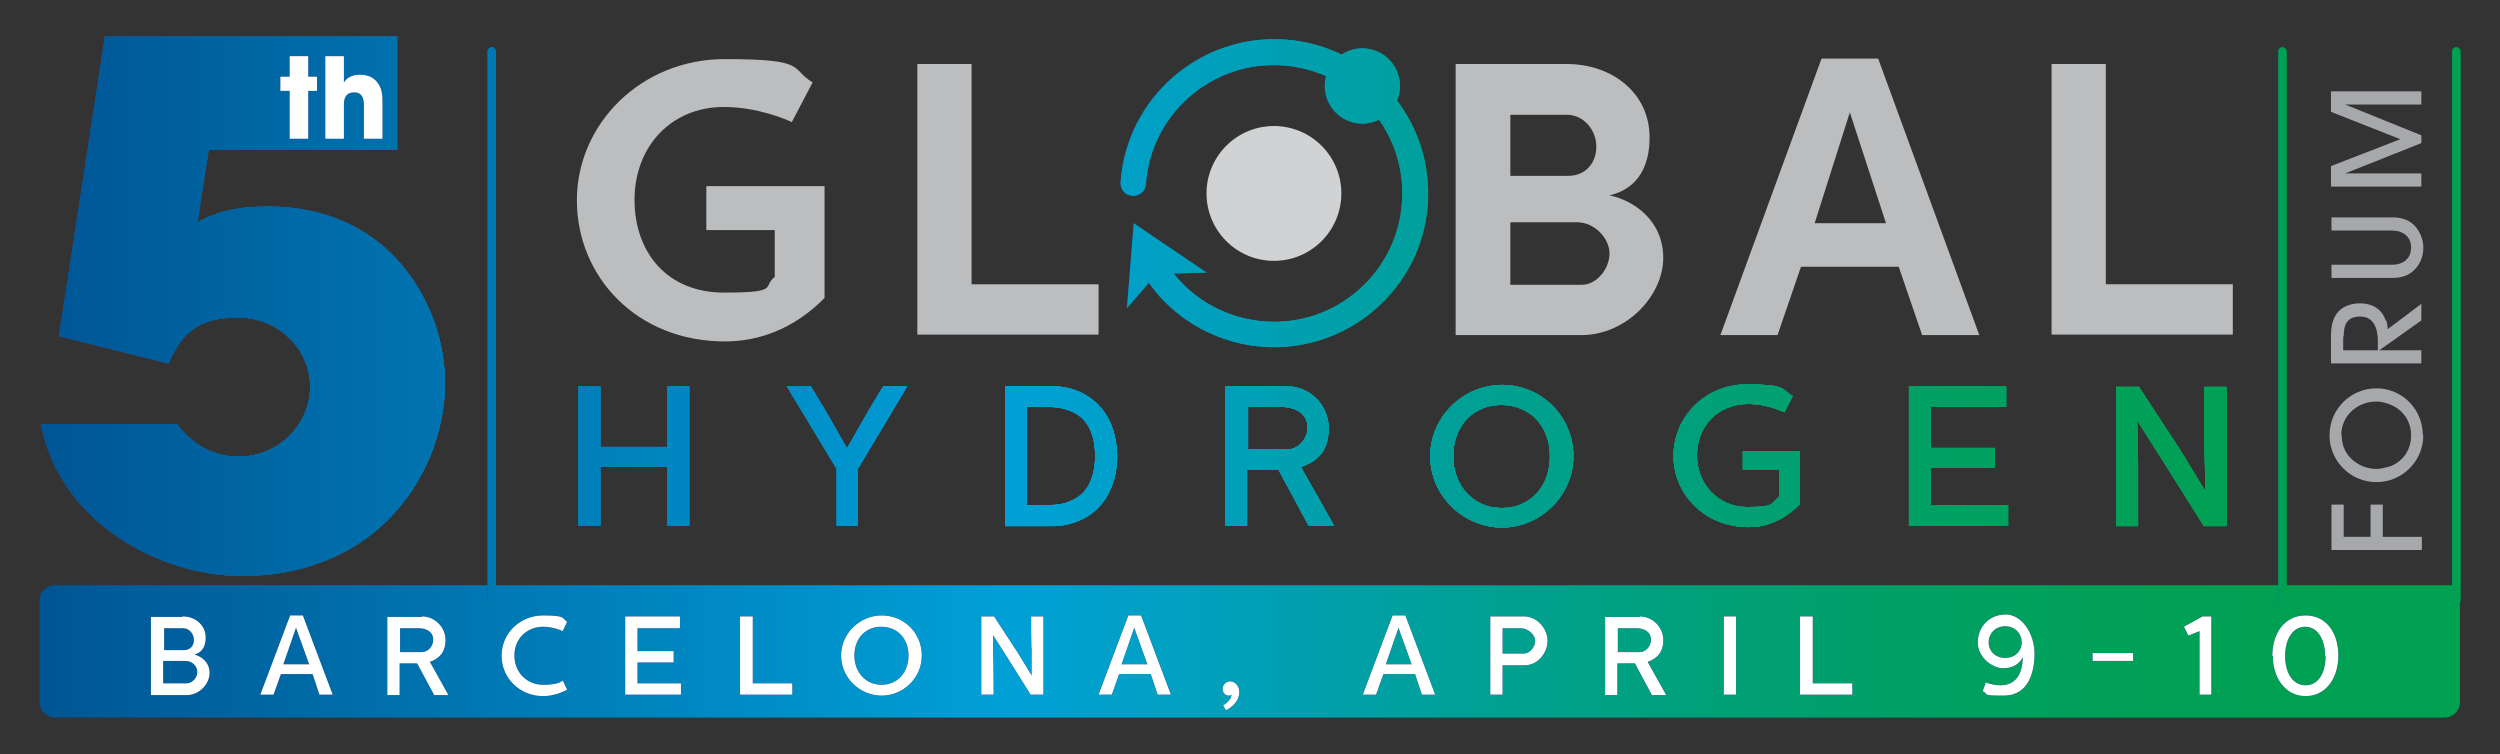 <svg xmlns="http://www.w3.org/2000/svg" xmlns:xlink="http://www.w3.org/1999/xlink" id="Layer_1" data-name="Layer 1" viewBox="0 0 511.8 154.4"><rect x="0" y="0" width="511.8" height="154.4" fill="#333333" stroke="none"/><defs><style>      .cls-1 {        fill: #d0d2d3;      }      .cls-1, .cls-2, .cls-3, .cls-4, .cls-5, .cls-6, .cls-7, .cls-8, .cls-9, .cls-10, .cls-11, .cls-12, .cls-13, .cls-14, .cls-15, .cls-16, .cls-17, .cls-18, .cls-19, .cls-20, .cls-21, .cls-22, .cls-23, .cls-24, .cls-25, .cls-26, .cls-27, .cls-28, .cls-29, .cls-30, .cls-31, .cls-32, .cls-33, .cls-34, .cls-35, .cls-36, .cls-37, .cls-38, .cls-39, .cls-40, .cls-41, .cls-42, .cls-43, .cls-44, .cls-45, .cls-46, .cls-47, .cls-48, .cls-49, .cls-50, .cls-51, .cls-52, .cls-53, .cls-54, .cls-55, .cls-56, .cls-57, .cls-58, .cls-59, .cls-60, .cls-61, .cls-62 {        stroke-width: 0px;      }      .cls-2 {        fill: url(#linear-gradient);      }      .cls-3 {        fill: url(#linear-gradient-38);      }      .cls-4 {        fill: url(#linear-gradient-33);      }      .cls-5 {        fill: url(#linear-gradient-29);      }      .cls-6 {        fill: url(#linear-gradient-32);      }      .cls-7 {        fill: url(#linear-gradient-30);      }      .cls-8 {        fill: url(#linear-gradient-31);      }      .cls-9 {        fill: url(#linear-gradient-36);      }      .cls-10 {        fill: url(#linear-gradient-39);      }      .cls-11 {        fill: url(#linear-gradient-34);      }      .cls-12 {        fill: url(#linear-gradient-37);      }      .cls-13 {        fill: url(#linear-gradient-35);      }      .cls-14 {        fill: url(#linear-gradient-28);      }      .cls-15 {        fill: url(#linear-gradient-25);      }      .cls-16 {        fill: url(#linear-gradient-11);      }      .cls-17 {        fill: url(#linear-gradient-12);      }      .cls-18 {        fill: url(#linear-gradient-13);      }      .cls-19 {        fill: url(#linear-gradient-10);      }      .cls-20 {        fill: url(#linear-gradient-17);      }      .cls-21 {        fill: url(#linear-gradient-16);      }      .cls-22 {        fill: url(#linear-gradient-19);      }      .cls-23 {        fill: url(#linear-gradient-15);      }      .cls-24 {        fill: url(#linear-gradient-23);      }      .cls-25 {        fill: url(#linear-gradient-21);      }      .cls-26 {        fill: url(#linear-gradient-18);      }      .cls-27 {        fill: url(#linear-gradient-14);      }      .cls-28 {        fill: url(#linear-gradient-22);      }      .cls-29 {        fill: url(#linear-gradient-20);      }      .cls-30 {        fill: url(#linear-gradient-27);      }      .cls-31 {        fill: url(#linear-gradient-24);      }      .cls-32 {        fill: url(#linear-gradient-26);      }      .cls-33 {        fill: url(#linear-gradient-45);      }      .cls-34 {        fill: url(#linear-gradient-46);      }      .cls-35 {        fill: url(#linear-gradient-44);      }      .cls-36 {        fill: url(#linear-gradient-48);      }      .cls-37 {        fill: url(#linear-gradient-49);      }      .cls-38 {        fill: url(#linear-gradient-47);      }      .cls-39 {        fill: url(#linear-gradient-42);      }      .cls-40 {        fill: url(#linear-gradient-43);      }      .cls-41 {        fill: url(#linear-gradient-40);      }      .cls-42 {        fill: url(#linear-gradient-41);      }      .cls-43 {        fill: url(#linear-gradient-55);      }      .cls-44 {        fill: url(#linear-gradient-53);      }      .cls-45 {        fill: url(#linear-gradient-51);      }      .cls-46 {        fill: url(#linear-gradient-52);      }      .cls-47 {        fill: url(#linear-gradient-50);      }      .cls-48 {        fill: url(#linear-gradient-54);      }      .cls-49 {        fill: #808184;      }      .cls-50 {        fill: #12153e;      }      .cls-51 {        fill: #205da9;      }      .cls-52 {        fill: url(#linear-gradient-4);      }      .cls-53 {        fill: url(#linear-gradient-2);      }      .cls-54 {        fill: url(#linear-gradient-3);      }      .cls-55 {        fill: url(#linear-gradient-8);      }      .cls-56 {        fill: url(#linear-gradient-9);      }      .cls-57 {        fill: url(#linear-gradient-7);      }      .cls-58 {        fill: url(#linear-gradient-5);      }      .cls-59 {        fill: url(#linear-gradient-6);      }      .cls-60 {        fill: #bbbdbf;      }      .cls-61 {        fill: #a6a8ab;      }      .cls-62 {        fill: #fff;      }    </style><linearGradient id="linear-gradient" x1="8.1" y1="133.4" x2="503.7" y2="133.4" gradientUnits="userSpaceOnUse"><stop offset="0" stop-color="#005594"></stop><stop offset=".4" stop-color="#00a0d7"></stop><stop offset=".5" stop-color="#00a0b7"></stop><stop offset=".6" stop-color="#00a092"></stop><stop offset=".7" stop-color="#00a075"></stop><stop offset=".8" stop-color="#00a060"></stop><stop offset=".9" stop-color="#00a054"></stop><stop offset="1" stop-color="#00a150"></stop></linearGradient><linearGradient id="linear-gradient-2" x1="229.3" y1="39.6" x2="292.4" y2="39.6" gradientUnits="userSpaceOnUse"><stop offset="0" stop-color="#005595"></stop><stop offset=".4" stop-color="#00a0d7"></stop><stop offset=".5" stop-color="#00a0b7"></stop><stop offset=".6" stop-color="#00a092"></stop><stop offset=".7" stop-color="#00a075"></stop><stop offset=".8" stop-color="#00a060"></stop><stop offset=".9" stop-color="#00a054"></stop><stop offset="1" stop-color="#00a150"></stop></linearGradient><linearGradient id="linear-gradient-3" x1="271.2" y1="17.6" x2="286.7" y2="17.6" xlink:href="#linear-gradient-2"></linearGradient><linearGradient id="linear-gradient-4" x1="118.4" y1="93.4" x2="455.8" y2="93.4" xlink:href="#linear-gradient-2"></linearGradient><linearGradient id="linear-gradient-5" x1="118.4" y1="93.4" x2="455.8" y2="93.4" xlink:href="#linear-gradient-2"></linearGradient><linearGradient id="linear-gradient-6" x1="118.4" y1="93.4" x2="455.8" y2="93.4" xlink:href="#linear-gradient-2"></linearGradient><linearGradient id="linear-gradient-7" x1="118.4" y1="93.4" x2="455.8" y2="93.4" xlink:href="#linear-gradient-2"></linearGradient><linearGradient id="linear-gradient-8" x1="118.4" y1="93.4" x2="455.8" y2="93.4" xlink:href="#linear-gradient-2"></linearGradient><linearGradient id="linear-gradient-9" x1="118.4" y1="93.4" x2="455.8" y2="93.4" xlink:href="#linear-gradient-2"></linearGradient><linearGradient id="linear-gradient-10" x1="118.4" y1="93.4" x2="455.8" y2="93.4" xlink:href="#linear-gradient-2"></linearGradient><linearGradient id="linear-gradient-11" x1="118.4" y1="93.4" x2="455.8" y2="93.4" xlink:href="#linear-gradient-2"></linearGradient><linearGradient id="linear-gradient-12" x1="466.4" y1="66.7" x2="468.1" y2="66.7" xlink:href="#linear-gradient-2"></linearGradient><linearGradient id="linear-gradient-13" x1="99.8" y1="66.7" x2="101.5" y2="66.7" xlink:href="#linear-gradient-2"></linearGradient><linearGradient id="linear-gradient-14" x1="502" y1="66.7" x2="503.7" y2="66.7" xlink:href="#linear-gradient-2"></linearGradient><linearGradient id="linear-gradient-15" x1="8.4" y1="65.6" x2="503.7" y2="65.6" xlink:href="#linear-gradient-2"></linearGradient><linearGradient id="linear-gradient-16" x1="8.4" y1="65.6" x2="503.7" y2="65.6" xlink:href="#linear-gradient-2"></linearGradient><linearGradient id="linear-gradient-17" x1="8.4" y1="65.6" x2="503.7" y2="65.6" xlink:href="#linear-gradient-2"></linearGradient><linearGradient id="linear-gradient-18" x1="8.4" y1="65.6" x2="503.7" y2="65.6" xlink:href="#linear-gradient-2"></linearGradient><linearGradient id="linear-gradient-19" x1="8.4" y1="65.6" x2="503.7" y2="65.6" xlink:href="#linear-gradient-2"></linearGradient><linearGradient id="linear-gradient-20" x1="8.4" y1="65.6" x2="503.7" y2="65.6" xlink:href="#linear-gradient-2"></linearGradient><linearGradient id="linear-gradient-21" x1="8.4" y1="65.6" x2="503.7" y2="65.6" xlink:href="#linear-gradient-2"></linearGradient><linearGradient id="linear-gradient-22" x1="8.4" y1="65.6" x2="503.7" y2="65.6" xlink:href="#linear-gradient-2"></linearGradient><linearGradient id="linear-gradient-23" x1="8.4" y1="65.6" x2="503.7" y2="65.6" xlink:href="#linear-gradient-2"></linearGradient><linearGradient id="linear-gradient-24" x1="8.4" y1="65.6" x2="503.7" y2="65.6" xlink:href="#linear-gradient-2"></linearGradient><linearGradient id="linear-gradient-25" x1="8.4" y1="65.6" x2="503.7" y2="65.6" xlink:href="#linear-gradient-2"></linearGradient><linearGradient id="linear-gradient-26" x1="8.4" y1="65.6" x2="503.7" y2="65.6" xlink:href="#linear-gradient-2"></linearGradient><linearGradient id="linear-gradient-27" x1="8.4" y1="65.6" x2="503.7" y2="65.6" xlink:href="#linear-gradient-2"></linearGradient><linearGradient id="linear-gradient-28" x1="8.4" y1="65.6" x2="503.7" y2="65.6" xlink:href="#linear-gradient-2"></linearGradient><linearGradient id="linear-gradient-29" x1="8.4" y1="65.6" x2="503.7" y2="65.6" xlink:href="#linear-gradient-2"></linearGradient><linearGradient id="linear-gradient-30" x1="8.4" y1="65.6" x2="503.7" y2="65.6" xlink:href="#linear-gradient-2"></linearGradient><linearGradient id="linear-gradient-31" x1="8.4" y1="65.6" x2="503.7" y2="65.6" xlink:href="#linear-gradient-2"></linearGradient><linearGradient id="linear-gradient-32" x1="8.4" y1="65.6" x2="503.7" y2="65.6" xlink:href="#linear-gradient-2"></linearGradient><linearGradient id="linear-gradient-33" x1="8.4" y1="65.6" x2="503.7" y2="65.6" xlink:href="#linear-gradient-2"></linearGradient><linearGradient id="linear-gradient-34" x1="8.4" y1="65.6" x2="503.7" y2="65.6" xlink:href="#linear-gradient-2"></linearGradient><linearGradient id="linear-gradient-35" x1="8.4" y1="65.6" x2="503.7" y2="65.6" xlink:href="#linear-gradient-2"></linearGradient><linearGradient id="linear-gradient-36" x1="8.4" y1="65.6" x2="503.7" y2="65.6" xlink:href="#linear-gradient-2"></linearGradient><linearGradient id="linear-gradient-37" x1="8.4" y1="65.6" x2="503.7" y2="65.6" xlink:href="#linear-gradient-2"></linearGradient><linearGradient id="linear-gradient-38" x1="8.4" y1="65.6" x2="503.7" y2="65.6" xlink:href="#linear-gradient-2"></linearGradient><linearGradient id="linear-gradient-39" x1="8.4" y1="65.6" x2="503.7" y2="65.6" xlink:href="#linear-gradient-2"></linearGradient><linearGradient id="linear-gradient-40" x1="8.4" y1="65.6" x2="503.7" y2="65.6" xlink:href="#linear-gradient-2"></linearGradient><linearGradient id="linear-gradient-41" x1="8.4" y1="65.6" x2="503.7" y2="65.6" xlink:href="#linear-gradient-2"></linearGradient><linearGradient id="linear-gradient-42" x1="8.4" y1="65.6" x2="503.7" y2="65.6" xlink:href="#linear-gradient-2"></linearGradient><linearGradient id="linear-gradient-43" x1="8.4" y1="65.6" x2="503.7" y2="65.6" xlink:href="#linear-gradient-2"></linearGradient><linearGradient id="linear-gradient-44" x1="8.4" y1="65.6" x2="503.7" y2="65.6" xlink:href="#linear-gradient-2"></linearGradient><linearGradient id="linear-gradient-45" x1="8.4" y1="65.6" x2="503.7" y2="65.6" xlink:href="#linear-gradient-2"></linearGradient><linearGradient id="linear-gradient-46" x1="8.4" y1="65.6" x2="503.7" y2="65.6" xlink:href="#linear-gradient-2"></linearGradient><linearGradient id="linear-gradient-47" x1="8.4" y1="65.6" x2="503.7" y2="65.6" xlink:href="#linear-gradient-2"></linearGradient><linearGradient id="linear-gradient-48" x1="8.4" y1="65.6" x2="503.7" y2="65.6" xlink:href="#linear-gradient-2"></linearGradient><linearGradient id="linear-gradient-49" x1="8.4" y1="65.6" x2="503.7" y2="65.6" xlink:href="#linear-gradient-2"></linearGradient><linearGradient id="linear-gradient-50" x1="8.4" y1="65.6" x2="503.7" y2="65.6" xlink:href="#linear-gradient-2"></linearGradient><linearGradient id="linear-gradient-51" x1="8.4" y1="65.6" x2="503.7" y2="65.6" xlink:href="#linear-gradient-2"></linearGradient><linearGradient id="linear-gradient-52" x1="8.4" y1="65.6" x2="503.7" y2="65.6" xlink:href="#linear-gradient-2"></linearGradient><linearGradient id="linear-gradient-53" x1="8.4" y1="65.6" x2="503.7" y2="65.6" xlink:href="#linear-gradient-2"></linearGradient><linearGradient id="linear-gradient-54" x1="8.4" y1="65.6" x2="503.7" y2="65.6" xlink:href="#linear-gradient-2"></linearGradient><linearGradient id="linear-gradient-55" x1="8.4" y1="65.6" x2="503.7" y2="65.6" xlink:href="#linear-gradient-2"></linearGradient></defs><path class="cls-2" d="M11.3,119.8h492.3v23.9c0,1.8-1.4,3.2-3.2,3.2H11.3c-1.8,0-3.2-1.4-3.2-3.2v-20.7c0-1.8,1.4-3.2,3.2-3.2Z"></path><g><path class="cls-60" d="M166.4,16.8l-4.3,8.2c-1-.5-7-3.1-13.9-3.1-10.9,0-18.3,8.2-18.3,19s6.7,19,18.3,19,7.8-1.2,10.4-3.2v-9.6h-14v-9h24.2v22.9c-6.2,6.3-13.4,8.9-20.4,8.9-18.1,0-30.3-13.3-30.3-28.9s13.1-28.9,30.3-28.9,13.2,1.9,18,4.8Z"></path><path class="cls-60" d="M198.9,13.1v45.1h26v10.3h-37.1V13.1h11.1Z"></path><path class="cls-60" d="M320.7,13.1c9.4,0,17,6,17,15s-5.3,11.2-8.2,11.9c4.9,1,11,5.1,11,12.8s-7.5,15.8-16.8,15.8h-25.7V13.1h22.7ZM309.2,36h11.8c3.6,0,5.8-2.6,5.8-6s-2.6-6.5-6-6.5h-11.6v12.5ZM323.8,58.3c3.2,0,5.7-3.4,5.7-6.4s-2.9-6.4-6.7-6.4h-13.6v12.8h14.6Z"></path><path class="cls-60" d="M384.5,12l20.7,56.6h-11.7l-4.8-14h-20l-4.8,14h-11.7l20.7-56.6h11.4ZM371.5,45.7h14.6l-7.4-22.7-7.2,22.7Z"></path><path class="cls-60" d="M431.1,13.1v45.1h26v10.3h-37.1V13.1h11.1Z"></path></g><g><g><g><path class="cls-53" d="M231.8,40.1c1.5.1,2.7-1,2.8-2.4,1-14.4,13.6-25.4,28.1-24.3,14.4,1,25.4,13.6,24.3,28.1-1,14.4-13.6,25.4-28.1,24.3-6.7-.5-13-3.5-17.5-8.5-.4-.4-.7-.8-1.1-1.3l6.7-.2-14.9-10.1-1.4,17.4,4.5-5.2c.7,1,1.5,2,2.3,2.9,5.5,6,13,9.6,21.1,10.2,17.4,1.2,32.5-11.9,33.7-29.2,1.2-17.4-11.9-32.5-29.2-33.7-17.4-1.2-32.5,11.9-33.7,29.2-.1,1.5,1,2.7,2.4,2.8Z"></path><circle class="cls-54" cx="278.9" cy="17.6" r="7.7"></circle></g><g><g><path class="cls-50" d="M122.9,79.1v12.4h13.7v-12.4h4.5v28.5h-4.5v-12h-13.7v12h-4.5v-28.5h4.5Z"></path><path class="cls-50" d="M166,79.1l3,5,4.4,7.7h0l4.4-7.7,3-5h4.9l-10.1,16.9v11.6h-4.3v-11.6l-10.2-16.9h4.9Z"></path><path class="cls-50" d="M205.8,107.6v-28.5h9.9c2.3,0,4.6.6,6.6,1.8,4.6,2.7,6.3,7.5,6.4,12.5,0,4.9-1.9,9.9-6.4,12.5-2.1,1.2-4.6,1.8-6.6,1.8h-9.9ZM210.2,103.4h4.6c1.6,0,3.5-.2,5.5-1.4,2.9-1.7,3.9-5.2,3.9-8.7s-1-6.9-3.9-8.6c-2-1.2-4.4-1.4-5.5-1.4h-4.6v20Z"></path><path class="cls-50" d="M263.5,79.1c4.6,0,8.5,3.8,8.5,8.5s-2.2,6.8-5.7,8l6.8,12h-5.2l-6.2-11.5h-6.4v11.5h-4.5v-28.5h12.7ZM255.4,92h8.2c2.2,0,4.1-2.2,4.1-4.4,0-3.2-2.8-4.3-5.4-4.3h-6.8v8.7Z"></path><path class="cls-50" d="M307.5,78.8c8.1,0,14.6,6.5,14.6,14.6s-6.8,14.6-14.6,14.6-14.7-6.4-14.7-14.6,6.9-14.6,14.7-14.6ZM307.5,104c5.8,0,9.8-4.4,9.8-10.6s-4.1-10.5-10-10.5-9.8,4.5-9.8,10.5,4.1,10.6,9.9,10.6Z"></path><path class="cls-50" d="M367,81.1l-1.7,3.3c-.5-.2-3.5-1.7-7.4-1.7-6.2,0-10.5,4.5-10.5,10.5s4.4,10.6,10.3,10.6,4.7-.7,6.6-2.2v-5.5h-7.5v-3.7h11.6v10.9c-3.6,3.4-6.8,4.6-10.5,4.6-8.8,0-15.3-6.6-15.3-14.6s6.6-14.6,14.9-14.6,7,.9,9.5,2.4Z"></path><path class="cls-50" d="M410.7,79.1v4.2h-15.4v8.4h13.1v4h-13.1v7.7h15.8v4.2h-20.3v-28.5h19.9Z"></path><path class="cls-50" d="M437.8,79.1l8.7,13.3,5,8.2h0l-.2-9.7v-11.7h4.5v28.5h-4.6l-8.7-13.8-5-7.9h0l.2,8.1v13.6h-4.5v-28.5h4.6Z"></path></g><g><path class="cls-49" d="M122.9,79.1v12.4h13.7v-12.4h4.5v28.5h-4.5v-12h-13.7v12h-4.5v-28.5h4.5Z"></path><path class="cls-49" d="M166,79.1l3,5,4.4,7.7h0l4.4-7.7,3-5h4.9l-10.1,16.9v11.6h-4.3v-11.6l-10.2-16.9h4.9Z"></path><path class="cls-49" d="M205.8,107.6v-28.5h9.9c2.3,0,4.6.6,6.6,1.8,4.6,2.7,6.3,7.5,6.4,12.5,0,4.9-1.9,9.9-6.4,12.5-2.1,1.2-4.6,1.8-6.6,1.8h-9.9ZM210.2,103.4h4.6c1.6,0,3.5-.2,5.5-1.4,2.9-1.7,3.9-5.2,3.9-8.7s-1-6.9-3.9-8.6c-2-1.2-4.4-1.4-5.5-1.4h-4.6v20Z"></path><path class="cls-49" d="M263.5,79.1c4.6,0,8.5,3.8,8.5,8.5s-2.2,6.8-5.7,8l6.8,12h-5.2l-6.2-11.5h-6.4v11.5h-4.5v-28.5h12.7ZM255.4,92h8.2c2.2,0,4.1-2.2,4.1-4.4,0-3.2-2.8-4.3-5.4-4.3h-6.8v8.7Z"></path><path class="cls-49" d="M307.5,78.8c8.1,0,14.6,6.5,14.6,14.6s-6.8,14.6-14.6,14.6-14.7-6.4-14.7-14.6,6.9-14.6,14.7-14.6ZM307.5,104c5.8,0,9.8-4.4,9.8-10.6s-4.1-10.5-10-10.5-9.8,4.5-9.8,10.5,4.1,10.6,9.9,10.6Z"></path><path class="cls-49" d="M367,81.1l-1.7,3.3c-.5-.2-3.5-1.7-7.4-1.7-6.2,0-10.5,4.5-10.5,10.5s4.4,10.6,10.3,10.6,4.7-.7,6.6-2.2v-5.5h-7.5v-3.7h11.6v10.9c-3.6,3.4-6.8,4.6-10.5,4.6-8.8,0-15.3-6.6-15.3-14.6s6.6-14.6,14.9-14.6,7,.9,9.5,2.4Z"></path><path class="cls-49" d="M410.7,79.1v4.2h-15.4v8.4h13.1v4h-13.1v7.7h15.8v4.2h-20.3v-28.5h19.9Z"></path><path class="cls-49" d="M437.8,79.1l8.7,13.3,5,8.2h0l-.2-9.7v-11.7h4.5v28.5h-4.6l-8.7-13.8-5-7.9h0l.2,8.1v13.6h-4.5v-28.5h4.6Z"></path></g><g><path class="cls-52" d="M122.9,79.1v12.4h13.7v-12.4h4.5v28.5h-4.5v-12h-13.7v12h-4.5v-28.5h4.5Z"></path><path class="cls-58" d="M166,79.1l3,5,4.4,7.7h0l4.4-7.7,3-5h4.9l-10.1,16.9v11.6h-4.3v-11.6l-10.2-16.9h4.9Z"></path><path class="cls-59" d="M205.8,107.6v-28.5h9.9c2.3,0,4.6.6,6.6,1.8,4.6,2.7,6.3,7.5,6.4,12.5,0,4.9-1.9,9.9-6.4,12.5-2.1,1.2-4.6,1.8-6.6,1.8h-9.9ZM210.2,103.4h4.6c1.6,0,3.5-.2,5.5-1.4,2.9-1.7,3.9-5.2,3.9-8.7s-1-6.9-3.9-8.6c-2-1.2-4.4-1.4-5.5-1.4h-4.6v20Z"></path><path class="cls-57" d="M263.5,79.1c4.6,0,8.5,3.8,8.5,8.5s-2.2,6.8-5.7,8l6.8,12h-5.2l-6.2-11.5h-6.4v11.5h-4.5v-28.5h12.7ZM255.4,92h8.2c2.2,0,4.1-2.2,4.1-4.4,0-3.2-2.8-4.3-5.4-4.3h-6.8v8.7Z"></path><path class="cls-55" d="M307.5,78.8c8.1,0,14.6,6.5,14.6,14.6s-6.8,14.6-14.6,14.6-14.7-6.4-14.7-14.6,6.9-14.6,14.7-14.6ZM307.5,104c5.8,0,9.8-4.4,9.8-10.6s-4.1-10.5-10-10.5-9.8,4.5-9.8,10.5,4.1,10.6,9.9,10.6Z"></path><path class="cls-56" d="M367,81.1l-1.7,3.3c-.5-.2-3.5-1.7-7.4-1.7-6.2,0-10.5,4.5-10.5,10.5s4.4,10.6,10.3,10.6,4.7-.7,6.6-2.2v-5.5h-7.5v-3.7h11.6v10.9c-3.6,3.4-6.8,4.6-10.5,4.6-8.8,0-15.3-6.6-15.3-14.6s6.6-14.6,14.9-14.6,7,.9,9.5,2.4Z"></path><path class="cls-19" d="M410.7,79.1v4.2h-15.4v8.4h13.1v4h-13.1v7.7h15.8v4.2h-20.3v-28.5h19.9Z"></path><path class="cls-16" d="M437.8,79.1l8.7,13.3,5,8.2h0l-.2-9.7v-11.7h4.5v28.5h-4.6l-8.7-13.8-5-7.9h0l.2,8.1v13.6h-4.5v-28.5h4.6Z"></path></g></g><rect class="cls-17" x="466.4" y="9.7" width="1.7" height="114.1" rx=".8" ry=".8"></rect><rect class="cls-18" x="99.8" y="9.7" width="1.7" height="114.1" rx=".8" ry=".8"></rect><rect class="cls-27" x="502" y="9.7" width="1.7" height="114.1" rx=".8" ry=".8"></rect><g><path class="cls-50" d="M87.9,93.8c-6.9,15.9-21.3,24.1-38.3,24.1s-37.4-11-41.2-31.1h27.8c3.1,4.2,7.5,6.7,12.7,6.7,7.9,0,14.6-6.4,14.6-14.3s-6.6-14.2-14.8-14.2-11.5,3.2-14.2,9.4l-22.4-5.6L21.5,7.5h59.8v23.2h-38.6l-2.3,14.8c4.8-2.6,9.2-3.2,14.6-3.2,15.2,0,27.3,7.7,33.2,21.8,1.9,4.5,2.9,9.5,2.9,14.5s-1.2,10.5-3.2,15.2Z"></path><path class="cls-60" d="M87.9,93.8c-6.9,15.9-21.3,24.1-38.3,24.1s-37.4-11-41.2-31.1h27.8c3.1,4.2,7.5,6.7,12.7,6.7,7.9,0,14.6-6.4,14.6-14.3s-6.6-14.2-14.8-14.2-11.5,3.2-14.2,9.4l-22.4-5.6L21.5,7.5h59.8v23.2h-38.6l-2.3,14.8c4.8-2.6,9.2-3.2,14.6-3.2,15.2,0,27.3,7.7,33.2,21.8,1.9,4.5,2.9,9.5,2.9,14.5s-1.2,10.5-3.2,15.2Z"></path><path class="cls-50" d="M87.9,93.8c-6.9,15.9-21.3,24.1-38.3,24.1s-37.4-11-41.2-31.1h27.8c3.1,4.2,7.5,6.7,12.7,6.7,7.9,0,14.6-6.4,14.6-14.3s-6.6-14.2-14.8-14.2-11.5,3.2-14.2,9.4l-22.4-5.6L21.5,7.5h59.8v23.2h-38.6l-2.3,14.8c4.8-2.6,9.2-3.2,14.6-3.2,15.2,0,27.3,7.7,33.2,21.8,1.9,4.5,2.9,9.5,2.9,14.5s-1.2,10.5-3.2,15.2Z"></path></g></g><g><g><path class="cls-23" d="M231.8,40.1c1.5.1,2.7-1,2.8-2.4,1-14.4,13.6-25.4,28.1-24.3,14.4,1,25.4,13.6,24.3,28.1-1,14.4-13.6,25.4-28.1,24.3-6.7-.5-13-3.5-17.5-8.5-.4-.4-.7-.8-1.1-1.3l6.7-.2-14.9-10.1-1.4,17.4,4.5-5.2c.7,1,1.5,2,2.3,2.9,5.5,6,13,9.6,21.1,10.2,17.4,1.2,32.5-11.9,33.7-29.2,1.2-17.4-11.9-32.5-29.2-33.7-17.4-1.2-32.5,11.9-33.7,29.2-.1,1.5,1,2.7,2.4,2.8Z"></path><circle class="cls-21" cx="278.9" cy="17.6" r="7.7"></circle></g><g><g><path class="cls-20" d="M122.9,79.1v12.4h13.7v-12.4h4.5v28.5h-4.5v-12h-13.7v12h-4.5v-28.5h4.5Z"></path><path class="cls-26" d="M166,79.1l3,5,4.4,7.7h0l4.4-7.7,3-5h4.9l-10.1,16.9v11.6h-4.3v-11.6l-10.2-16.9h4.9Z"></path><path class="cls-22" d="M205.8,107.6v-28.5h9.9c2.3,0,4.6.6,6.6,1.8,4.6,2.7,6.3,7.5,6.4,12.5,0,4.9-1.9,9.9-6.4,12.5-2.1,1.2-4.6,1.8-6.6,1.8h-9.9ZM210.2,103.4h4.6c1.6,0,3.5-.2,5.5-1.4,2.9-1.7,3.9-5.2,3.9-8.7s-1-6.9-3.9-8.6c-2-1.2-4.4-1.4-5.5-1.4h-4.6v20Z"></path><path class="cls-29" d="M263.5,79.1c4.6,0,8.5,3.8,8.5,8.5s-2.2,6.8-5.7,8l6.8,12h-5.2l-6.2-11.5h-6.4v11.5h-4.5v-28.5h12.7ZM255.4,92h8.2c2.2,0,4.1-2.2,4.1-4.4,0-3.2-2.8-4.3-5.4-4.3h-6.8v8.7Z"></path><path class="cls-25" d="M307.5,78.8c8.1,0,14.6,6.5,14.6,14.6s-6.8,14.6-14.6,14.6-14.7-6.4-14.7-14.6,6.9-14.6,14.7-14.6ZM307.5,104c5.8,0,9.8-4.4,9.8-10.6s-4.1-10.5-10-10.5-9.8,4.5-9.8,10.5,4.1,10.6,9.9,10.6Z"></path><path class="cls-28" d="M367,81.1l-1.7,3.3c-.5-.2-3.5-1.7-7.4-1.7-6.2,0-10.5,4.5-10.5,10.5s4.4,10.6,10.3,10.6,4.7-.7,6.6-2.2v-5.5h-7.5v-3.7h11.6v10.9c-3.6,3.4-6.8,4.6-10.5,4.6-8.8,0-15.3-6.6-15.3-14.6s6.6-14.6,14.9-14.6,7,.9,9.5,2.4Z"></path><path class="cls-24" d="M410.7,79.1v4.2h-15.4v8.4h13.1v4h-13.1v7.7h15.8v4.2h-20.3v-28.5h19.9Z"></path><path class="cls-31" d="M437.8,79.1l8.7,13.3,5,8.2h0l-.2-9.7v-11.7h4.5v28.5h-4.6l-8.7-13.8-5-7.9h0l.2,8.1v13.6h-4.5v-28.5h4.6Z"></path></g><g><path class="cls-15" d="M122.9,79.1v12.4h13.7v-12.4h4.5v28.5h-4.5v-12h-13.7v12h-4.5v-28.5h4.5Z"></path><path class="cls-32" d="M166,79.1l3,5,4.4,7.7h0l4.4-7.7,3-5h4.9l-10.1,16.9v11.6h-4.3v-11.6l-10.2-16.9h4.9Z"></path><path class="cls-30" d="M205.8,107.6v-28.5h9.9c2.3,0,4.6.6,6.6,1.8,4.6,2.7,6.3,7.5,6.4,12.5,0,4.9-1.9,9.9-6.4,12.5-2.1,1.2-4.6,1.8-6.6,1.8h-9.9ZM210.2,103.4h4.6c1.6,0,3.5-.2,5.5-1.4,2.9-1.7,3.9-5.2,3.9-8.7s-1-6.9-3.9-8.6c-2-1.2-4.4-1.4-5.5-1.4h-4.6v20Z"></path><path class="cls-14" d="M263.5,79.1c4.6,0,8.5,3.8,8.5,8.5s-2.2,6.8-5.7,8l6.8,12h-5.2l-6.2-11.5h-6.4v11.5h-4.5v-28.5h12.7ZM255.4,92h8.2c2.2,0,4.1-2.2,4.1-4.4,0-3.2-2.8-4.3-5.4-4.3h-6.8v8.7Z"></path><path class="cls-5" d="M307.5,78.8c8.1,0,14.6,6.5,14.6,14.6s-6.8,14.6-14.6,14.6-14.7-6.4-14.7-14.6,6.9-14.6,14.7-14.6ZM307.5,104c5.8,0,9.8-4.4,9.8-10.6s-4.1-10.5-10-10.5-9.8,4.5-9.8,10.5,4.1,10.6,9.9,10.6Z"></path><path class="cls-7" d="M367,81.1l-1.7,3.3c-.5-.2-3.5-1.7-7.4-1.7-6.2,0-10.5,4.5-10.5,10.5s4.4,10.6,10.3,10.6,4.7-.7,6.6-2.2v-5.5h-7.5v-3.7h11.6v10.9c-3.6,3.4-6.8,4.6-10.5,4.6-8.8,0-15.3-6.6-15.3-14.6s6.6-14.6,14.9-14.6,7,.9,9.5,2.4Z"></path><path class="cls-8" d="M410.7,79.1v4.2h-15.4v8.4h13.1v4h-13.1v7.7h15.8v4.2h-20.3v-28.5h19.9Z"></path><path class="cls-6" d="M437.8,79.1l8.7,13.3,5,8.2h0l-.2-9.7v-11.7h4.5v28.5h-4.6l-8.7-13.8-5-7.9h0l.2,8.1v13.6h-4.5v-28.5h4.6Z"></path></g><g><path class="cls-4" d="M122.9,79.1v12.4h13.7v-12.4h4.5v28.5h-4.5v-12h-13.7v12h-4.5v-28.5h4.5Z"></path><path class="cls-11" d="M166,79.1l3,5,4.4,7.7h0l4.4-7.7,3-5h4.9l-10.1,16.9v11.6h-4.3v-11.6l-10.2-16.9h4.9Z"></path><path class="cls-13" d="M205.8,107.6v-28.5h9.9c2.3,0,4.6.6,6.6,1.8,4.6,2.7,6.3,7.5,6.4,12.5,0,4.9-1.9,9.9-6.4,12.5-2.1,1.2-4.6,1.8-6.6,1.8h-9.9ZM210.2,103.4h4.6c1.6,0,3.5-.2,5.5-1.4,2.9-1.7,3.9-5.2,3.9-8.7s-1-6.9-3.9-8.6c-2-1.2-4.4-1.4-5.5-1.4h-4.6v20Z"></path><path class="cls-9" d="M263.5,79.1c4.6,0,8.5,3.8,8.5,8.5s-2.2,6.8-5.7,8l6.8,12h-5.2l-6.2-11.5h-6.4v11.5h-4.5v-28.5h12.7ZM255.4,92h8.2c2.2,0,4.1-2.2,4.1-4.4,0-3.2-2.8-4.3-5.4-4.3h-6.8v8.7Z"></path><path class="cls-12" d="M307.5,78.8c8.1,0,14.6,6.5,14.6,14.6s-6.8,14.6-14.6,14.6-14.7-6.4-14.7-14.6,6.9-14.6,14.7-14.6ZM307.5,104c5.8,0,9.8-4.4,9.8-10.6s-4.1-10.5-10-10.5-9.8,4.5-9.8,10.5,4.1,10.6,9.9,10.6Z"></path><path class="cls-3" d="M367,81.1l-1.7,3.3c-.5-.2-3.5-1.7-7.4-1.7-6.2,0-10.5,4.5-10.5,10.5s4.4,10.6,10.3,10.6,4.7-.7,6.6-2.2v-5.5h-7.5v-3.7h11.6v10.9c-3.6,3.4-6.8,4.6-10.5,4.6-8.8,0-15.3-6.6-15.3-14.6s6.6-14.6,14.9-14.6,7,.9,9.5,2.4Z"></path><path class="cls-10" d="M410.7,79.1v4.2h-15.4v8.4h13.1v4h-13.1v7.7h15.8v4.2h-20.3v-28.5h19.9Z"></path><path class="cls-41" d="M437.8,79.1l8.7,13.3,5,8.2h0l-.2-9.7v-11.7h4.5v28.5h-4.6l-8.7-13.8-5-7.9h0l.2,8.1v13.6h-4.5v-28.5h4.6Z"></path></g><g><path class="cls-42" d="M122.9,79.1v12.4h13.7v-12.4h4.5v28.5h-4.5v-12h-13.7v12h-4.5v-28.5h4.5Z"></path><path class="cls-39" d="M166,79.1l3,5,4.4,7.7h0l4.4-7.7,3-5h4.9l-10.1,16.9v11.6h-4.3v-11.6l-10.2-16.9h4.9Z"></path><path class="cls-40" d="M205.8,107.6v-28.5h9.9c2.3,0,4.6.6,6.6,1.8,4.6,2.7,6.3,7.5,6.4,12.5,0,4.9-1.9,9.9-6.4,12.5-2.1,1.2-4.6,1.8-6.6,1.8h-9.9ZM210.2,103.4h4.6c1.6,0,3.5-.2,5.5-1.4,2.9-1.7,3.9-5.2,3.9-8.7s-1-6.9-3.9-8.6c-2-1.2-4.4-1.4-5.5-1.4h-4.6v20Z"></path><path class="cls-35" d="M263.5,79.1c4.6,0,8.5,3.8,8.5,8.5s-2.2,6.8-5.7,8l6.8,12h-5.2l-6.2-11.5h-6.4v11.5h-4.5v-28.5h12.7ZM255.4,92h8.2c2.2,0,4.1-2.2,4.1-4.4,0-3.2-2.8-4.3-5.4-4.3h-6.8v8.7Z"></path><path class="cls-33" d="M307.5,78.8c8.1,0,14.6,6.5,14.6,14.6s-6.8,14.6-14.6,14.6-14.7-6.4-14.7-14.6,6.9-14.6,14.7-14.6ZM307.5,104c5.8,0,9.8-4.4,9.8-10.6s-4.1-10.5-10-10.5-9.8,4.5-9.8,10.5,4.1,10.6,9.9,10.6Z"></path><path class="cls-34" d="M367,81.1l-1.7,3.3c-.5-.2-3.5-1.7-7.4-1.7-6.2,0-10.5,4.5-10.5,10.5s4.4,10.6,10.3,10.6,4.7-.7,6.6-2.2v-5.5h-7.5v-3.7h11.6v10.9c-3.6,3.4-6.8,4.6-10.5,4.6-8.8,0-15.3-6.6-15.3-14.6s6.6-14.6,14.9-14.6,7,.9,9.5,2.4Z"></path><path class="cls-38" d="M410.7,79.1v4.2h-15.4v8.4h13.1v4h-13.1v7.7h15.8v4.2h-20.3v-28.5h19.9Z"></path><path class="cls-36" d="M437.8,79.1l8.7,13.3,5,8.2h0l-.2-9.7v-11.7h4.5v28.5h-4.6l-8.7-13.8-5-7.9h0l.2,8.1v13.6h-4.5v-28.5h4.6Z"></path></g></g><rect class="cls-37" x="466.4" y="9.7" width="1.7" height="114.1" rx=".8" ry=".8"></rect><rect class="cls-47" x="99.8" y="9.7" width="1.7" height="114.1" rx=".8" ry=".8"></rect><rect class="cls-45" x="502" y="9.7" width="1.7" height="114.1" rx=".8" ry=".8"></rect><g><path class="cls-46" d="M87.9,93.8c-6.9,15.9-21.3,24.1-38.3,24.1s-37.4-11-41.2-31.1h27.8c3.1,4.2,7.5,6.7,12.7,6.7,7.9,0,14.6-6.4,14.6-14.3s-6.6-14.2-14.8-14.2-11.5,3.2-14.2,9.4l-22.4-5.6L21.5,7.5h59.8v23.2h-38.6l-2.3,14.8c4.8-2.6,9.2-3.2,14.6-3.2,15.2,0,27.3,7.7,33.2,21.8,1.9,4.5,2.9,9.5,2.9,14.5s-1.2,10.5-3.2,15.2Z"></path><path class="cls-44" d="M87.9,93.8c-6.9,15.9-21.3,24.1-38.3,24.1s-37.4-11-41.2-31.1h27.8c3.1,4.2,7.5,6.7,12.7,6.7,7.9,0,14.6-6.4,14.6-14.3s-6.6-14.2-14.8-14.2-11.5,3.2-14.2,9.4l-22.4-5.6L21.5,7.5h59.8v23.2h-38.6l-2.3,14.8c4.8-2.6,9.2-3.2,14.6-3.2,15.2,0,27.3,7.7,33.2,21.8,1.9,4.5,2.9,9.5,2.9,14.5s-1.2,10.5-3.2,15.2Z"></path><path class="cls-48" d="M87.9,93.8c-6.9,15.9-21.3,24.1-38.3,24.1s-37.4-11-41.2-31.1h27.8c3.1,4.2,7.5,6.7,12.7,6.7,7.9,0,14.6-6.4,14.6-14.3s-6.6-14.2-14.8-14.2-11.5,3.2-14.2,9.4l-22.4-5.6L21.5,7.5h59.8v23.2h-38.6l-2.3,14.8c4.8-2.6,9.2-3.2,14.6-3.2,15.2,0,27.3,7.7,33.2,21.8,1.9,4.5,2.9,9.5,2.9,14.5s-1.2,10.5-3.2,15.2Z"></path><path class="cls-43" d="M87.9,93.8c-6.9,15.9-21.3,24.1-38.3,24.1s-37.4-11-41.2-31.1h27.8c3.1,4.2,7.5,6.7,12.7,6.7,7.9,0,14.6-6.4,14.6-14.3s-6.6-14.2-14.8-14.2-11.5,3.2-14.2,9.4l-22.4-5.6L21.5,7.5h59.8v23.2h-38.6l-2.3,14.8c4.8-2.6,9.2-3.2,14.6-3.2,15.2,0,27.3,7.7,33.2,21.8,1.9,4.5,2.9,9.5,2.9,14.5s-1.2,10.5-3.2,15.2Z"></path></g></g></g><g><g><path class="cls-50" d="M63.1,18.6v9.8h-3.8v-9.8h-1.9v-2.9h1.9v-4.2h3.8v4.2h1.8v2.9h-1.8Z"></path><path class="cls-50" d="M74.5,28.4v-6.9c0-1.4-.4-2.6-2-2.6s-2.1,1.1-2.1,2.5v7h-3.8V11.5h3.8v5.4h0c.7-1.2,2-1.6,3.3-1.6s2.6.4,3.4,1.4c1.2,1.4,1.2,2.9,1.2,4.6v7.1h-3.8Z"></path></g><g><path class="cls-51" d="M63.1,18.6v9.8h-3.8v-9.8h-1.9v-2.9h1.9v-4.2h3.8v4.2h1.8v2.9h-1.8Z"></path><path class="cls-51" d="M74.5,28.4v-6.9c0-1.4-.4-2.6-2-2.6s-2.1,1.1-2.1,2.5v7h-3.8V11.5h3.8v5.4h0c.7-1.2,2-1.6,3.3-1.6s2.6.4,3.4,1.4c1.2,1.4,1.2,2.9,1.2,4.6v7.1h-3.8Z"></path></g><g><path class="cls-62" d="M63.1,18.6v9.8h-3.8v-9.8h-1.9v-2.9h1.9v-4.2h3.8v4.2h1.8v2.9h-1.8Z"></path><path class="cls-62" d="M74.5,28.4v-6.9c0-1.4-.4-2.6-2-2.6s-2.1,1.1-2.1,2.5v7h-3.8V11.5h3.8v5.4h0c.7-1.2,2-1.6,3.3-1.6s2.6.4,3.4,1.4c1.2,1.4,1.2,2.9,1.2,4.6v7.1h-3.8Z"></path></g></g><g><path class="cls-61" d="M487.8,109.9h8v2.7h-18.5v-9.3h2.5v6.6h5.5v-6.6h2.5v6.6Z"></path><path class="cls-61" d="M496.1,89.1c0,5.3-4.3,9.6-9.6,9.6s-9.6-4.3-9.6-9.6,4.3-9.6,9.6-9.6,9.5,4.3,9.5,9.6ZM479.4,89.1c0,2.9,1.5,5.1,4.2,6.3.9.4,1.9.6,2.9.6s2-.3,3-.6c2.6-1.1,4.1-3.4,4.1-6.3s-1.7-5.4-4.6-6.4c-.8-.3-1.6-.5-2.5-.5-3.9,0-7.2,2.9-7.2,6.9Z"></path><path class="cls-61" d="M488.5,65.6c.2.5.3,1.2.3,1.8l6.9-5.2v3.4l-8.6,6.1h0c0,0,8.6,0,8.6,0v2.7h-18.5v-5.7c0-1.7.3-3.6,1.5-4.9,1.1-1.2,2.8-1.7,4.4-1.7,2.5,0,4.5,1.1,5.3,3.5ZM479.7,68.9v2.8h7.1v-1.8c0-2.4-.7-5.1-3.6-5.1s-3.4,1.9-3.4,4.1Z"></path><path class="cls-61" d="M494.5,46.4c1,1.2,1.6,2.7,1.6,4.3s-.5,3.1-1.6,4.3c-1.2,1.4-2.9,1.9-4.7,1.9h-12.5v-2.7h12.4c2.2,0,3.9-1.2,3.9-3.5s-1.7-3.5-3.9-3.5h-12.4v-2.7h12.5c1.8,0,3.5.5,4.7,1.9Z"></path><path class="cls-61" d="M495.7,21.4h-15.6c0,0,15.6,6.3,15.6,6.3v1.6l-15.6,6.2h0c0,0,15.6,0,15.6,0v2.7h-18.5v-4.2l14.2-5.5-14.2-5.6v-4.2h18.5v2.7Z"></path></g><circle class="cls-1" cx="260.8" cy="39.6" r="13.8"></circle><g><g><path class="cls-50" d="M37.4,126.2c2.6,0,4.7,1.8,4.7,4.3s-1.3,3.2-2.3,3.5c1.5.4,3.1,1.6,3.1,3.8s-2.1,4.5-4.7,4.5h-7.3v-16h6.4ZM33.5,133.1h4.1c1.3,0,2.1-.8,2.1-2.1s-1-2.4-2.2-2.4h-3.9v4.5ZM38.2,139.9c1.1,0,2.2-1.1,2.2-2.3s-1-2.3-2.4-2.3h-4.6v4.6h4.8Z"></path><path class="cls-50" d="M62,126l6.1,16.2h-2.7l-1.4-4.2h-6.5l-1.5,4.2h-2.7l6.1-16.2h2.6ZM58.1,136h5.2l-2.7-7.5-2.6,7.5Z"></path><path class="cls-50" d="M86.4,126.2c2.6,0,4.8,2.2,4.8,4.8s-1.3,3.8-3.2,4.5l3.8,6.8h-2.9l-3.5-6.5h-3.6v6.5h-2.5v-16h7.1ZM81.8,133.5h4.6c1.2,0,2.3-1.2,2.3-2.5,0-1.8-1.6-2.4-3-2.4h-3.8v4.9Z"></path><path class="cls-50" d="M102.7,134.2c0-4.5,3.7-8.2,8.5-8.2s3.8.6,4.9,1.3l-.9,1.9s-1.8-.9-4-.9c-3.4,0-5.9,2.5-5.9,5.9s2.5,6,5.9,6,4-.9,4-.9l.9,1.9c-1.1.6-3,1.3-4.9,1.3-4.8,0-8.5-3.7-8.5-8.2Z"></path><path class="cls-50" d="M139.2,126.2v2.4h-8.7v4.7h7.4v2.3h-7.4v4.3h8.9v2.3h-11.4v-16h11.2Z"></path><path class="cls-50" d="M154.1,126.2v13.7h8.1v2.3h-10.7v-16h2.5Z"></path><path class="cls-50" d="M180.5,126c4.6,0,8.2,3.6,8.2,8.2s-3.8,8.2-8.2,8.2-8.3-3.6-8.3-8.2,3.9-8.2,8.3-8.2ZM180.5,140.2c3.2,0,5.5-2.5,5.5-6s-2.3-5.9-5.6-5.9-5.5,2.5-5.5,5.9,2.3,6,5.6,6Z"></path><path class="cls-50" d="M203.5,126.2l4.9,7.5,2.8,4.6h0v-5.5c-.1,0-.1-6.6-.1-6.6h2.5v16h-2.6l-4.9-7.8-2.8-4.4h0v4.5c.1,0,.1,7.7.1,7.7h-2.5v-16h2.6Z"></path><path class="cls-50" d="M233.6,126l6.1,16.2h-2.7l-1.4-4.2h-6.5l-1.5,4.2h-2.7l6.1-16.2h2.6ZM229.7,136h5.2l-2.7-7.5-2.6,7.5Z"></path><path class="cls-50" d="M253.7,141.7c0,1.8-1.4,3-2.7,3.7l-.6-1c.1,0,1.8-1.1,1.7-2.2,0,0-.2.2-.5.2-.8,0-1.3-.6-1.3-1.4s.7-1.5,1.5-1.5c1.2,0,1.9,1.1,1.9,2.2Z"></path><path class="cls-50" d="M287.7,126l6.1,16.2h-2.7l-1.4-4.2h-6.5l-1.5,4.2h-2.7l6.1-16.2h2.6ZM283.8,136h5.2l-2.7-7.5-2.6,7.5Z"></path><path class="cls-50" d="M312,126.2c2.6,0,4.8,2.4,4.8,5s-2.1,5-4.7,5h-4.5v6h-2.5v-16h6.9ZM307.6,133.8h4.4c1.2,0,2.3-1.4,2.3-2.6s-1.4-2.6-3-2.6h-3.7v5.2Z"></path><path class="cls-50" d="M335.7,126.2c2.6,0,4.8,2.2,4.8,4.8s-1.3,3.8-3.2,4.5l3.8,6.8h-2.9l-3.5-6.5h-3.6v6.5h-2.5v-16h7.1ZM331.1,133.5h4.6c1.2,0,2.3-1.2,2.3-2.5,0-1.8-1.6-2.4-3-2.4h-3.8v4.9Z"></path><path class="cls-50" d="M355.4,126.2v16h-2.5v-16h2.5Z"></path><path class="cls-50" d="M371.1,126.2v13.7h8.1v2.3h-10.7v-16h2.5Z"></path><path class="cls-50" d="M406.4,139.7c1.2.4,2.2.6,3.1.6,3.3,0,4.6-2.5,4.6-5.8h0c-.5,1.2-1.9,2.3-4,2.3s-5.2-2.1-5.2-5.3,2.4-5.7,5.7-5.7,5.9,3.9,5.9,8-1.4,8.6-6.3,8.6-2.9-.3-4.3-.9l.7-1.9ZM413.9,131.5c0-1.7-1.3-3.3-3.4-3.3s-3.4,1.6-3.4,3.3,1.3,3.2,3.4,3.2,3.4-1.5,3.4-3.2Z"></path><path class="cls-50" d="M436.7,133.7v1.6h-8.3v-1.6h8.3Z"></path><path class="cls-50" d="M450.9,126.2h1.8v16h-2.4v-13h0c0,0-2.3.9-2.3.9l-.9-1.8,3.8-2.1Z"></path><path class="cls-50" d="M465.2,134.3c0-4.8,2.6-8.3,6.8-8.3s6.7,3.5,6.7,8.2-2.6,8.3-6.7,8.3-6.7-3.7-6.7-8.2ZM476,134.3c0-3.5-1.6-6-4.1-6s-4.1,2.5-4.1,6,1.6,6,4.2,6,4.1-2.5,4.1-6Z"></path></g><g><path class="cls-51" d="M37.4,126.2c2.6,0,4.7,1.8,4.7,4.3s-1.3,3.2-2.3,3.5c1.5.4,3.1,1.6,3.1,3.8s-2.1,4.5-4.7,4.5h-7.3v-16h6.4ZM33.5,133.1h4.1c1.3,0,2.1-.8,2.1-2.1s-1-2.4-2.2-2.4h-3.9v4.5ZM38.2,139.9c1.1,0,2.2-1.1,2.2-2.3s-1-2.3-2.4-2.3h-4.6v4.6h4.8Z"></path><path class="cls-51" d="M62,126l6.1,16.2h-2.7l-1.4-4.2h-6.5l-1.5,4.2h-2.7l6.1-16.2h2.6ZM58.1,136h5.2l-2.7-7.5-2.6,7.5Z"></path><path class="cls-51" d="M86.4,126.2c2.6,0,4.8,2.2,4.8,4.8s-1.3,3.8-3.2,4.5l3.8,6.8h-2.9l-3.5-6.5h-3.6v6.5h-2.5v-16h7.1ZM81.8,133.5h4.6c1.2,0,2.3-1.2,2.3-2.5,0-1.8-1.6-2.4-3-2.4h-3.8v4.9Z"></path><path class="cls-51" d="M102.7,134.2c0-4.5,3.7-8.2,8.5-8.2s3.8.6,4.9,1.3l-.9,1.9s-1.8-.9-4-.9c-3.4,0-5.9,2.5-5.9,5.9s2.5,6,5.9,6,4-.9,4-.9l.9,1.9c-1.1.6-3,1.3-4.9,1.3-4.8,0-8.5-3.7-8.5-8.2Z"></path><path class="cls-51" d="M139.2,126.2v2.4h-8.7v4.7h7.4v2.3h-7.4v4.3h8.9v2.3h-11.4v-16h11.2Z"></path><path class="cls-51" d="M154.1,126.2v13.7h8.1v2.3h-10.7v-16h2.5Z"></path><path class="cls-51" d="M180.5,126c4.6,0,8.2,3.6,8.2,8.2s-3.8,8.2-8.2,8.2-8.3-3.6-8.3-8.2,3.9-8.2,8.3-8.2ZM180.5,140.2c3.2,0,5.5-2.5,5.5-6s-2.3-5.9-5.6-5.9-5.5,2.5-5.5,5.9,2.3,6,5.6,6Z"></path><path class="cls-51" d="M203.5,126.2l4.9,7.5,2.8,4.6h0v-5.5c-.1,0-.1-6.6-.1-6.6h2.5v16h-2.6l-4.9-7.8-2.8-4.4h0v4.5c.1,0,.1,7.7.1,7.7h-2.5v-16h2.6Z"></path><path class="cls-51" d="M233.6,126l6.1,16.2h-2.7l-1.4-4.2h-6.5l-1.5,4.2h-2.7l6.1-16.2h2.6ZM229.7,136h5.2l-2.7-7.5-2.6,7.5Z"></path><path class="cls-51" d="M253.7,141.7c0,1.8-1.4,3-2.7,3.7l-.6-1c.1,0,1.8-1.1,1.7-2.2,0,0-.2.2-.5.2-.8,0-1.3-.6-1.3-1.4s.7-1.5,1.5-1.5c1.2,0,1.9,1.1,1.9,2.2Z"></path><path class="cls-51" d="M287.7,126l6.1,16.2h-2.7l-1.4-4.2h-6.5l-1.5,4.2h-2.7l6.1-16.2h2.6ZM283.8,136h5.2l-2.7-7.5-2.6,7.5Z"></path><path class="cls-51" d="M312,126.2c2.6,0,4.8,2.4,4.8,5s-2.1,5-4.7,5h-4.5v6h-2.5v-16h6.9ZM307.6,133.8h4.4c1.2,0,2.3-1.4,2.3-2.6s-1.4-2.6-3-2.6h-3.7v5.2Z"></path><path class="cls-51" d="M335.7,126.2c2.6,0,4.8,2.2,4.8,4.8s-1.3,3.8-3.2,4.5l3.8,6.8h-2.9l-3.5-6.5h-3.6v6.5h-2.5v-16h7.1ZM331.1,133.5h4.6c1.2,0,2.3-1.2,2.3-2.5,0-1.8-1.6-2.4-3-2.4h-3.8v4.9Z"></path><path class="cls-51" d="M355.4,126.2v16h-2.5v-16h2.5Z"></path><path class="cls-51" d="M371.1,126.2v13.7h8.1v2.3h-10.7v-16h2.5Z"></path><path class="cls-51" d="M406.4,139.7c1.2.4,2.2.6,3.1.6,3.3,0,4.6-2.5,4.6-5.8h0c-.5,1.2-1.9,2.3-4,2.3s-5.2-2.1-5.2-5.3,2.4-5.7,5.7-5.7,5.9,3.9,5.9,8-1.4,8.6-6.3,8.6-2.9-.3-4.3-.9l.7-1.9ZM413.9,131.5c0-1.7-1.3-3.3-3.4-3.3s-3.4,1.6-3.4,3.3,1.3,3.2,3.4,3.2,3.4-1.5,3.4-3.2Z"></path><path class="cls-51" d="M436.7,133.7v1.6h-8.3v-1.6h8.3Z"></path><path class="cls-51" d="M450.9,126.2h1.8v16h-2.4v-13h0c0,0-2.3.9-2.3.9l-.9-1.8,3.8-2.1Z"></path><path class="cls-51" d="M465.2,134.3c0-4.8,2.6-8.3,6.8-8.3s6.7,3.5,6.7,8.2-2.6,8.3-6.7,8.3-6.7-3.7-6.7-8.2ZM476,134.3c0-3.5-1.6-6-4.1-6s-4.1,2.5-4.1,6,1.6,6,4.2,6,4.1-2.5,4.1-6Z"></path></g><g><path class="cls-62" d="M37.4,126.2c2.6,0,4.7,1.8,4.7,4.3s-1.3,3.2-2.3,3.5c1.5.4,3.1,1.6,3.1,3.8s-2.1,4.5-4.7,4.5h-7.3v-16h6.4ZM33.5,133.1h4.1c1.3,0,2.1-.8,2.1-2.1s-1-2.4-2.2-2.4h-3.9v4.5ZM38.2,139.9c1.1,0,2.2-1.1,2.2-2.3s-1-2.3-2.4-2.3h-4.6v4.6h4.8Z"></path><path class="cls-62" d="M62,126l6.1,16.2h-2.7l-1.4-4.2h-6.5l-1.5,4.2h-2.7l6.1-16.2h2.6ZM58.1,136h5.2l-2.7-7.5-2.6,7.5Z"></path><path class="cls-62" d="M86.4,126.2c2.6,0,4.8,2.2,4.8,4.8s-1.3,3.8-3.2,4.5l3.8,6.8h-2.9l-3.5-6.5h-3.6v6.5h-2.5v-16h7.1ZM81.8,133.5h4.6c1.2,0,2.3-1.2,2.3-2.5,0-1.8-1.6-2.4-3-2.4h-3.8v4.9Z"></path><path class="cls-62" d="M102.7,134.2c0-4.5,3.7-8.2,8.5-8.2s3.8.6,4.9,1.3l-.9,1.9s-1.8-.9-4-.9c-3.4,0-5.9,2.5-5.9,5.9s2.5,6,5.9,6,4-.9,4-.9l.9,1.9c-1.1.6-3,1.3-4.9,1.3-4.8,0-8.5-3.7-8.5-8.2Z"></path><path class="cls-62" d="M139.2,126.2v2.4h-8.7v4.7h7.4v2.3h-7.4v4.3h8.9v2.3h-11.4v-16h11.2Z"></path><path class="cls-62" d="M154.1,126.2v13.7h8.1v2.3h-10.7v-16h2.5Z"></path><path class="cls-62" d="M180.5,126c4.6,0,8.2,3.6,8.2,8.2s-3.8,8.2-8.2,8.2-8.3-3.6-8.3-8.2,3.9-8.2,8.3-8.2ZM180.5,140.2c3.2,0,5.5-2.5,5.5-6s-2.3-5.9-5.6-5.9-5.5,2.5-5.5,5.9,2.3,6,5.6,6Z"></path><path class="cls-62" d="M203.5,126.2l4.9,7.5,2.8,4.6h0v-5.5c-.1,0-.1-6.6-.1-6.6h2.5v16h-2.6l-4.9-7.8-2.8-4.4h0v4.5c.1,0,.1,7.7.1,7.7h-2.5v-16h2.6Z"></path><path class="cls-62" d="M233.6,126l6.1,16.2h-2.7l-1.4-4.2h-6.5l-1.5,4.2h-2.7l6.1-16.2h2.6ZM229.7,136h5.2l-2.7-7.5-2.6,7.5Z"></path><path class="cls-62" d="M253.7,141.7c0,1.8-1.4,3-2.7,3.7l-.6-1c.1,0,1.8-1.1,1.7-2.2,0,0-.2.2-.5.2-.8,0-1.3-.6-1.3-1.4s.7-1.5,1.5-1.5c1.2,0,1.9,1.1,1.9,2.2Z"></path><path class="cls-62" d="M287.7,126l6.1,16.2h-2.7l-1.4-4.2h-6.5l-1.5,4.2h-2.7l6.1-16.2h2.6ZM283.8,136h5.2l-2.7-7.5-2.6,7.5Z"></path><path class="cls-62" d="M312,126.2c2.6,0,4.8,2.4,4.8,5s-2.1,5-4.7,5h-4.5v6h-2.5v-16h6.9ZM307.6,133.8h4.4c1.2,0,2.3-1.4,2.3-2.6s-1.4-2.6-3-2.6h-3.7v5.2Z"></path><path class="cls-62" d="M335.7,126.2c2.6,0,4.8,2.2,4.8,4.8s-1.3,3.8-3.2,4.5l3.8,6.8h-2.9l-3.5-6.5h-3.6v6.5h-2.5v-16h7.1ZM331.1,133.5h4.6c1.2,0,2.3-1.2,2.3-2.5,0-1.8-1.6-2.4-3-2.4h-3.8v4.9Z"></path><path class="cls-62" d="M355.4,126.2v16h-2.5v-16h2.5Z"></path><path class="cls-62" d="M371.1,126.2v13.7h8.1v2.3h-10.7v-16h2.5Z"></path><path class="cls-62" d="M406.4,139.7c1.2.4,2.2.6,3.1.6,3.3,0,4.6-2.5,4.6-5.8h0c-.5,1.2-1.9,2.3-4,2.3s-5.2-2.1-5.2-5.3,2.4-5.7,5.7-5.7,5.9,3.9,5.9,8-1.4,8.6-6.3,8.6-2.9-.3-4.3-.9l.7-1.9ZM413.9,131.5c0-1.7-1.3-3.3-3.4-3.3s-3.4,1.6-3.4,3.3,1.3,3.2,3.4,3.2,3.4-1.5,3.4-3.2Z"></path><path class="cls-62" d="M436.7,133.7v1.6h-8.3v-1.6h8.3Z"></path><path class="cls-62" d="M450.9,126.2h1.8v16h-2.4v-13h0c0,0-2.3.9-2.3.9l-.9-1.8,3.8-2.1Z"></path><path class="cls-62" d="M465.2,134.3c0-4.8,2.6-8.3,6.8-8.3s6.7,3.5,6.7,8.2-2.6,8.3-6.7,8.3-6.7-3.7-6.7-8.2ZM476,134.3c0-3.5-1.6-6-4.1-6s-4.1,2.5-4.1,6,1.6,6,4.2,6,4.1-2.5,4.1-6Z"></path></g></g></svg>